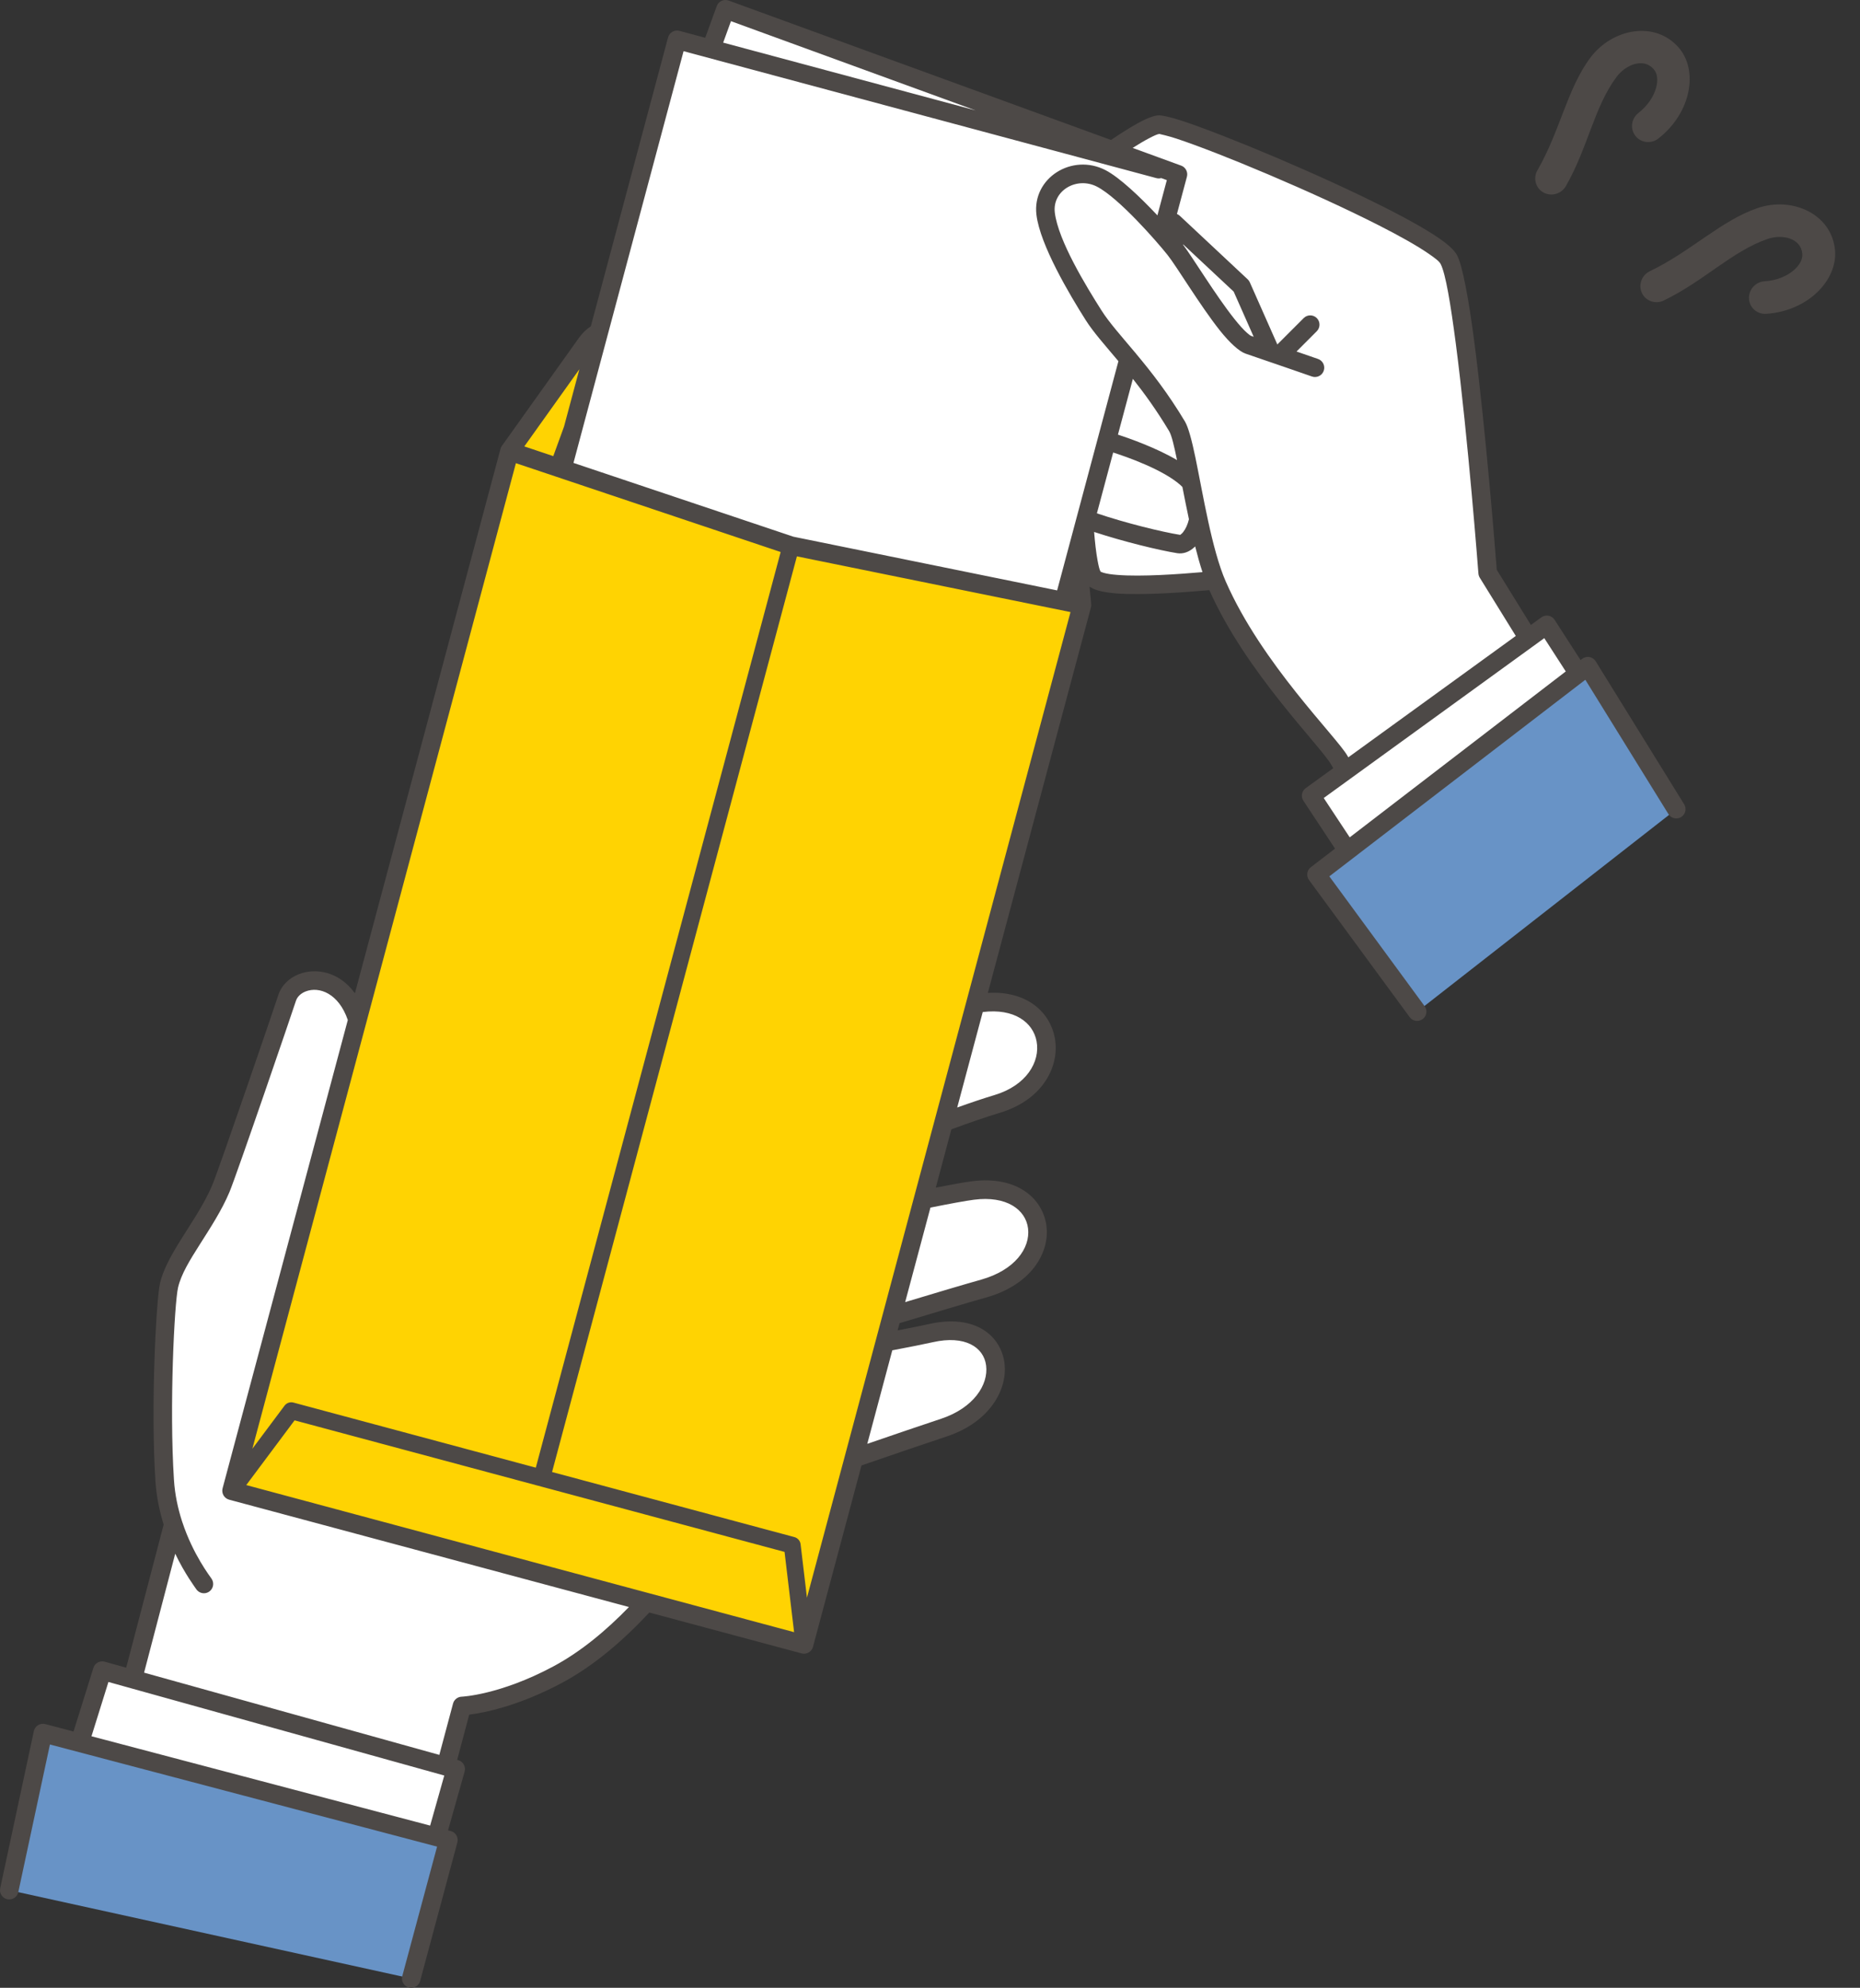 <svg width="131" height="140" viewBox="0 0 131 140" fill="none" xmlns="http://www.w3.org/2000/svg">
<rect x="0" y="0" width="131" height="140" fill="#333333" stroke="none"/>
<g clip-path="url(#clip0_1_1433)">
<path fill-rule="evenodd" clip-rule="evenodd" d="M5.616 122.74L7.202 117.66L9.353 118.259L12.208 107.356C11.906 106.432 11.673 105.391 11.601 104.269C11.261 99.015 11.646 91.634 11.908 90.52C12.376 88.522 14.504 86.22 15.562 83.695C16.072 82.478 20.084 70.741 20.208 70.326C20.725 68.602 24.094 68.226 25.174 71.832L16.308 104.989L45.522 112.832C43.761 114.761 41.651 116.675 39.254 117.954C35.323 120.05 32.538 120.149 32.538 120.149L31.403 124.399L32.098 124.593L30.751 129.369L5.618 122.739L5.616 122.74ZM62.322 94.529L65.565 93.89C71.095 92.646 71.814 98.766 66.495 100.539L60.13 102.72L62.32 94.528L62.322 94.529ZM65.004 84.495C66.598 84.167 67.855 83.933 68.518 83.847C74.048 83.132 74.829 89.188 69.285 90.751C67.832 91.161 65.449 91.873 62.817 92.674L65.004 84.495ZM68.689 70.718C74.538 69.594 75.552 76.156 70.227 77.751C69.239 78.047 67.895 78.511 66.459 79.058L68.689 70.718ZM78.348 10.594C79.802 9.582 81.064 8.833 81.609 8.778C82.935 8.645 100.941 16.183 102.042 18.285C103.275 20.64 104.776 40.342 104.776 40.342L107.631 44.96L108.939 44.011L111.152 47.441L94.905 59.919L92.343 56.041L94.764 54.287L94.338 53.559C93.594 52.231 88.279 47.033 85.728 41.203L85.57 40.808C85.496 40.859 85.414 40.889 85.329 40.896C83.127 41.092 77.576 41.555 76.99 40.658C76.658 40.149 76.47 38.47 76.374 36.929L74.925 42.344L55.714 38.432L39.364 32.946L40.349 30.234L47.684 2.803L50.079 3.446L51.094 0.652L78.349 10.593L78.348 10.594ZM81.965 16.018L81.84 16.487L82.162 16.869L83.531 16.503L82.651 15.679L81.965 16.019V16.018Z" fill="white"/>
<path fill-rule="evenodd" clip-rule="evenodd" d="M28.962 139.346L31.583 129.591L3.023 122.057L0.651 133.123L28.961 139.346H28.962ZM118.059 56.994L111.828 46.923L92.719 61.598L99.809 71.254L118.06 56.994H118.059Z" fill="#6893C6"/>
<path fill-rule="evenodd" clip-rule="evenodd" d="M42.175 23.402C41.839 23.585 41.543 23.844 41.312 24.17C39.477 26.741 35.884 31.78 35.884 31.78L16.306 104.991L56.629 115.818L76.206 42.607L75.847 38.902L74.925 42.347L55.714 38.435L39.364 32.948L40.349 30.236L42.176 23.402H42.175Z" fill="#FFD302"/>
<path fill-rule="evenodd" clip-rule="evenodd" d="M49.669 2.662L47.851 2.173C47.503 2.08 47.145 2.288 47.051 2.636L41.612 22.979C41.294 23.193 41.01 23.465 40.779 23.789C38.944 26.361 35.351 31.4 35.351 31.4C35.306 31.464 35.272 31.535 35.251 31.611L24.997 69.958C23.88 68.402 22.211 68.157 21.056 68.607C20.337 68.886 19.792 69.437 19.581 70.141C19.457 70.553 15.464 82.235 14.958 83.444C14.335 84.929 13.332 86.332 12.533 87.643C11.949 88.599 11.471 89.514 11.27 90.372C11.005 91.501 10.603 98.986 10.947 104.313C11.018 105.418 11.239 106.449 11.527 107.373L8.888 117.454L7.375 117.032C7.036 116.937 6.682 117.129 6.578 117.467L5.179 121.95L3.189 121.425C3.017 121.38 2.833 121.407 2.681 121.5C2.529 121.594 2.423 121.745 2.385 121.919L0.014 132.985C-0.062 133.338 0.162 133.685 0.514 133.761C0.867 133.837 1.213 133.613 1.289 133.26L3.517 122.863L30.783 130.056L28.332 139.176C28.238 139.525 28.444 139.884 28.792 139.977C29.139 140.071 29.497 139.865 29.591 139.516L32.212 129.761C32.257 129.594 32.233 129.414 32.147 129.263C32.06 129.112 31.917 129.003 31.748 128.959L31.556 128.908L32.723 124.773C32.77 124.605 32.749 124.426 32.664 124.275C32.578 124.124 32.437 124.012 32.27 123.966L32.198 123.945L33.048 120.759C34.039 120.637 36.459 120.186 39.559 118.533C41.9 117.285 43.977 115.449 45.731 113.568L56.459 116.448C56.807 116.542 57.165 116.334 57.259 115.986L60.675 103.21C62.88 102.448 65.062 101.706 66.701 101.159C69.743 100.144 70.98 97.825 70.745 95.998C70.5 94.099 68.711 92.511 65.423 93.252C64.927 93.363 64.158 93.518 63.219 93.698L63.355 93.19C65.844 92.436 68.078 91.77 69.463 91.379C72.644 90.482 73.926 88.224 73.703 86.365C73.475 84.46 71.687 82.776 68.435 83.197C67.914 83.265 67.032 83.422 65.908 83.642L67.005 79.538C68.306 79.059 69.509 78.646 70.413 78.375C73.48 77.456 74.654 75.058 74.29 73.097C73.959 71.317 72.362 69.766 69.575 69.929L76.836 42.773C76.856 42.697 76.862 42.619 76.855 42.54L76.736 41.313C76.809 41.365 76.892 41.414 76.985 41.458C77.332 41.62 77.891 41.736 78.582 41.792C80.499 41.946 83.544 41.706 85.175 41.562C87.754 47.376 93.028 52.55 93.77 53.875L93.899 54.104L91.961 55.509C91.678 55.714 91.607 56.106 91.8 56.399L94.026 59.768L92.323 61.075C92.041 61.291 91.984 61.694 92.195 61.98L99.284 71.637C99.498 71.928 99.906 71.99 100.196 71.776C100.486 71.562 100.549 71.153 100.335 70.862L93.625 61.721L111.655 47.875L117.506 57.333C117.696 57.639 118.098 57.734 118.404 57.544C118.71 57.354 118.805 56.951 118.615 56.645L112.384 46.574C112.287 46.417 112.128 46.309 111.948 46.275C111.766 46.242 111.58 46.287 111.434 46.399L111.319 46.487L109.49 43.653C109.393 43.502 109.239 43.398 109.062 43.365C108.887 43.332 108.705 43.373 108.56 43.478L107.82 44.015L105.417 40.129C105.317 38.849 104.627 30.116 103.825 24C103.441 21.062 103.006 18.712 102.622 17.978C102.494 17.735 102.207 17.419 101.757 17.073C100.922 16.432 99.462 15.595 97.691 14.694C93.057 12.336 86.269 9.504 83.26 8.513C82.378 8.223 81.765 8.103 81.545 8.125C81.332 8.146 81.032 8.238 80.669 8.405C80.053 8.69 79.198 9.213 78.247 9.857L51.316 0.039C50.978 -0.084 50.603 0.09 50.48 0.43L49.669 2.662ZM6.443 122.283L30.295 128.575L31.29 125.048L7.636 118.46L6.443 122.283ZM24.496 71.839C23.859 69.97 22.486 69.453 21.531 69.825C21.199 69.954 20.93 70.192 20.833 70.516C20.708 70.933 16.675 82.728 16.163 83.951C15.62 85.246 14.806 86.487 14.064 87.657C13.384 88.729 12.761 89.732 12.542 90.671C12.285 91.769 11.916 99.047 12.252 104.227C12.319 105.274 12.534 106.247 12.812 107.114L12.84 107.197C13.595 109.488 14.795 111.025 14.912 111.206C15.105 111.511 15.016 111.915 14.713 112.11C14.41 112.303 14.007 112.214 13.812 111.911C13.721 111.768 13.026 110.857 12.341 109.426L10.148 117.803L30.942 123.595L31.907 119.981C31.981 119.703 32.227 119.507 32.514 119.496C32.514 119.496 35.179 119.387 38.947 117.377C40.95 116.309 42.744 114.781 44.297 113.181L16.138 105.621C15.79 105.527 15.584 105.17 15.677 104.82L24.496 71.838V71.839ZM17.344 104.592L55.928 114.952L55.256 109.299L20.747 100.034L17.344 104.592ZM17.772 102.036L20.04 99C20.185 98.805 20.433 98.719 20.668 98.782L37.737 103.366L54.982 38.878L36.335 32.621L17.773 102.037L17.772 102.036ZM56.126 39.184L38.882 103.672L55.951 108.256C56.185 108.319 56.357 108.518 56.386 108.76L56.834 112.524L75.396 43.108L56.126 39.184ZM61.082 101.688C63.001 101.027 64.852 100.398 66.29 99.919C68.567 99.16 69.628 97.533 69.451 96.167C69.284 94.871 67.952 94.023 65.708 94.528C65.099 94.665 64.082 94.867 62.844 95.102L61.083 101.688H61.082ZM63.752 91.706C65.935 91.046 67.863 90.473 69.109 90.122C71.473 89.455 72.571 87.904 72.406 86.522C72.246 85.186 70.881 84.2 68.601 84.495C68.003 84.572 66.916 84.773 65.531 85.05L63.751 91.706H63.752ZM67.416 78.001C68.412 77.644 69.318 77.34 70.039 77.125C72.293 76.45 73.275 74.779 73.007 73.339C72.758 71.996 71.419 70.999 69.214 71.278L67.416 78.001ZM110.277 47.289L108.764 44.944L93.23 56.203L95.061 58.974L110.277 47.289ZM81.652 9.432C81.487 9.456 81.249 9.571 80.948 9.728C80.606 9.905 80.209 10.141 79.773 10.418L83.188 11.664C83.506 11.779 83.682 12.12 83.595 12.447L82.892 15.071C82.966 15.1 83.035 15.143 83.094 15.199L87.876 19.674C87.94 19.735 87.991 19.806 88.026 19.887L89.963 24.26L91.819 22.403C92.074 22.147 92.487 22.148 92.742 22.403C92.997 22.658 92.995 23.072 92.742 23.327L91.314 24.757L92.828 25.281C93.169 25.398 93.349 25.772 93.231 26.113C93.114 26.454 92.742 26.634 92.401 26.517C92.401 26.517 89.251 25.423 87.729 24.907C87.272 24.752 86.605 24.14 85.912 23.27C84.539 21.542 82.891 18.791 82.236 17.964C81.469 16.998 78.789 13.932 77.259 13.145C75.842 12.417 74.102 13.413 74.291 14.974C74.531 16.951 76.511 20.18 77.57 21.851C78.119 22.718 78.953 23.646 79.934 24.816C79.969 24.851 80.001 24.887 80.027 24.929C81.066 26.173 82.263 27.691 83.459 29.692C83.688 30.076 83.94 31.003 84.191 32.216C84.721 34.775 85.349 38.714 86.325 40.943C88.865 46.748 94.166 51.919 94.906 53.24L94.962 53.338L106.757 44.789L104.221 40.688C104.167 40.599 104.134 40.498 104.125 40.393C104.125 40.393 103.391 30.76 102.529 24.174C102.173 21.456 101.819 19.27 101.463 18.59C101.36 18.393 101.042 18.159 100.602 17.856C99.778 17.289 98.546 16.601 97.096 15.863C92.522 13.535 85.819 10.738 82.85 9.76C82.296 9.577 81.717 9.447 81.651 9.433L81.652 9.432ZM40.39 32.602L55.882 37.8L74.454 41.581L78.77 25.438C77.817 24.303 77.007 23.397 76.469 22.55C75.331 20.753 73.254 17.255 72.997 15.13C72.683 12.538 75.504 10.77 77.856 11.981C78.858 12.497 80.33 13.906 81.516 15.168L82.18 12.685L81.786 12.542C81.677 12.573 81.558 12.575 81.442 12.544L48.144 3.605L40.39 32.602ZM36.927 31.44L38.968 32.124L39.726 30.039L40.805 26.006L36.928 31.44H36.927ZM77.059 37.466C77.117 38.186 77.195 38.9 77.301 39.47C77.365 39.814 77.424 40.097 77.512 40.26C77.552 40.279 77.656 40.324 77.735 40.345C77.985 40.416 78.311 40.461 78.685 40.49C80.402 40.63 83.054 40.435 84.69 40.294C84.507 39.735 84.336 39.123 84.176 38.484C84.163 38.498 84.15 38.511 84.135 38.524C83.758 38.883 83.325 39.026 82.909 38.96C81.614 38.752 79.12 38.143 77.058 37.465L77.059 37.466ZM78.4 31.871L77.255 36.154C79.282 36.839 81.82 37.461 83.115 37.67C83.133 37.673 83.144 37.651 83.16 37.64C83.221 37.599 83.276 37.542 83.33 37.474C83.509 37.25 83.65 36.931 83.737 36.572C83.572 35.801 83.42 35.029 83.277 34.299C83.231 34.248 83.18 34.198 83.126 34.151C81.869 33.05 79.328 32.167 78.4 31.87V31.871ZM79.788 26.682L78.737 30.61C79.485 30.855 81.418 31.528 82.898 32.404C82.696 31.428 82.527 30.674 82.341 30.362C81.469 28.905 80.599 27.706 79.788 26.682ZM83.344 17.221L83.318 17.229C84.01 18.139 85.6 20.778 86.933 22.455C87.258 22.864 87.564 23.211 87.835 23.45C87.954 23.553 88.054 23.636 88.147 23.668L88.297 23.719L86.889 20.539L83.344 17.223V17.221ZM50.934 3.002L68.703 7.773L51.482 1.491L50.934 3.001V3.002Z" fill="#4D4947"/>
</g>
<g clip-path="url(#clip1_1_1433)">
<path fill-rule="evenodd" clip-rule="evenodd" d="M117.174 21.166C119.981 19.818 122.008 17.678 124.5 16.827C125.547 16.47 126.84 16.785 126.936 17.868C126.974 18.302 126.715 18.702 126.34 19.027C125.834 19.466 125.103 19.759 124.282 19.809C123.644 19.85 123.151 20.396 123.181 21.029C123.211 21.663 123.752 22.143 124.39 22.103C127.335 21.915 129.425 19.726 129.241 17.627C129.015 15.083 126.245 13.815 123.784 14.655C121.211 15.534 119.097 17.709 116.199 19.101C115.622 19.378 115.371 20.068 115.64 20.637C115.909 21.207 116.599 21.444 117.177 21.167L117.174 21.166Z" fill="#4D4947"/>
<path fill-rule="evenodd" clip-rule="evenodd" d="M110.283 13.108C111.831 10.417 112.277 7.53 113.851 5.421C114.513 4.534 115.766 4.053 116.472 4.875C116.754 5.203 116.77 5.676 116.646 6.153C116.479 6.797 116.042 7.448 115.392 7.959C114.886 8.355 114.794 9.078 115.184 9.573C115.574 10.069 116.299 10.149 116.805 9.752C119.138 7.921 119.609 4.958 118.242 3.365C116.587 1.435 113.558 1.989 112.003 4.071C110.377 6.251 109.881 9.215 108.281 11.994C107.963 12.548 108.151 13.248 108.704 13.557C109.256 13.864 109.964 13.665 110.283 13.108Z" fill="#4D4947"/>
</g>
<defs>
<clipPath id="clip0_1_1433">
<rect width="118.711" height="140" fill="white"/>
</clipPath>
<clipPath id="clip1_1_1433">
<rect width="15" height="23" fill="white" transform="translate(105.105 8.652) rotate(-35.228)"/>
</clipPath>
</defs>
</svg>
